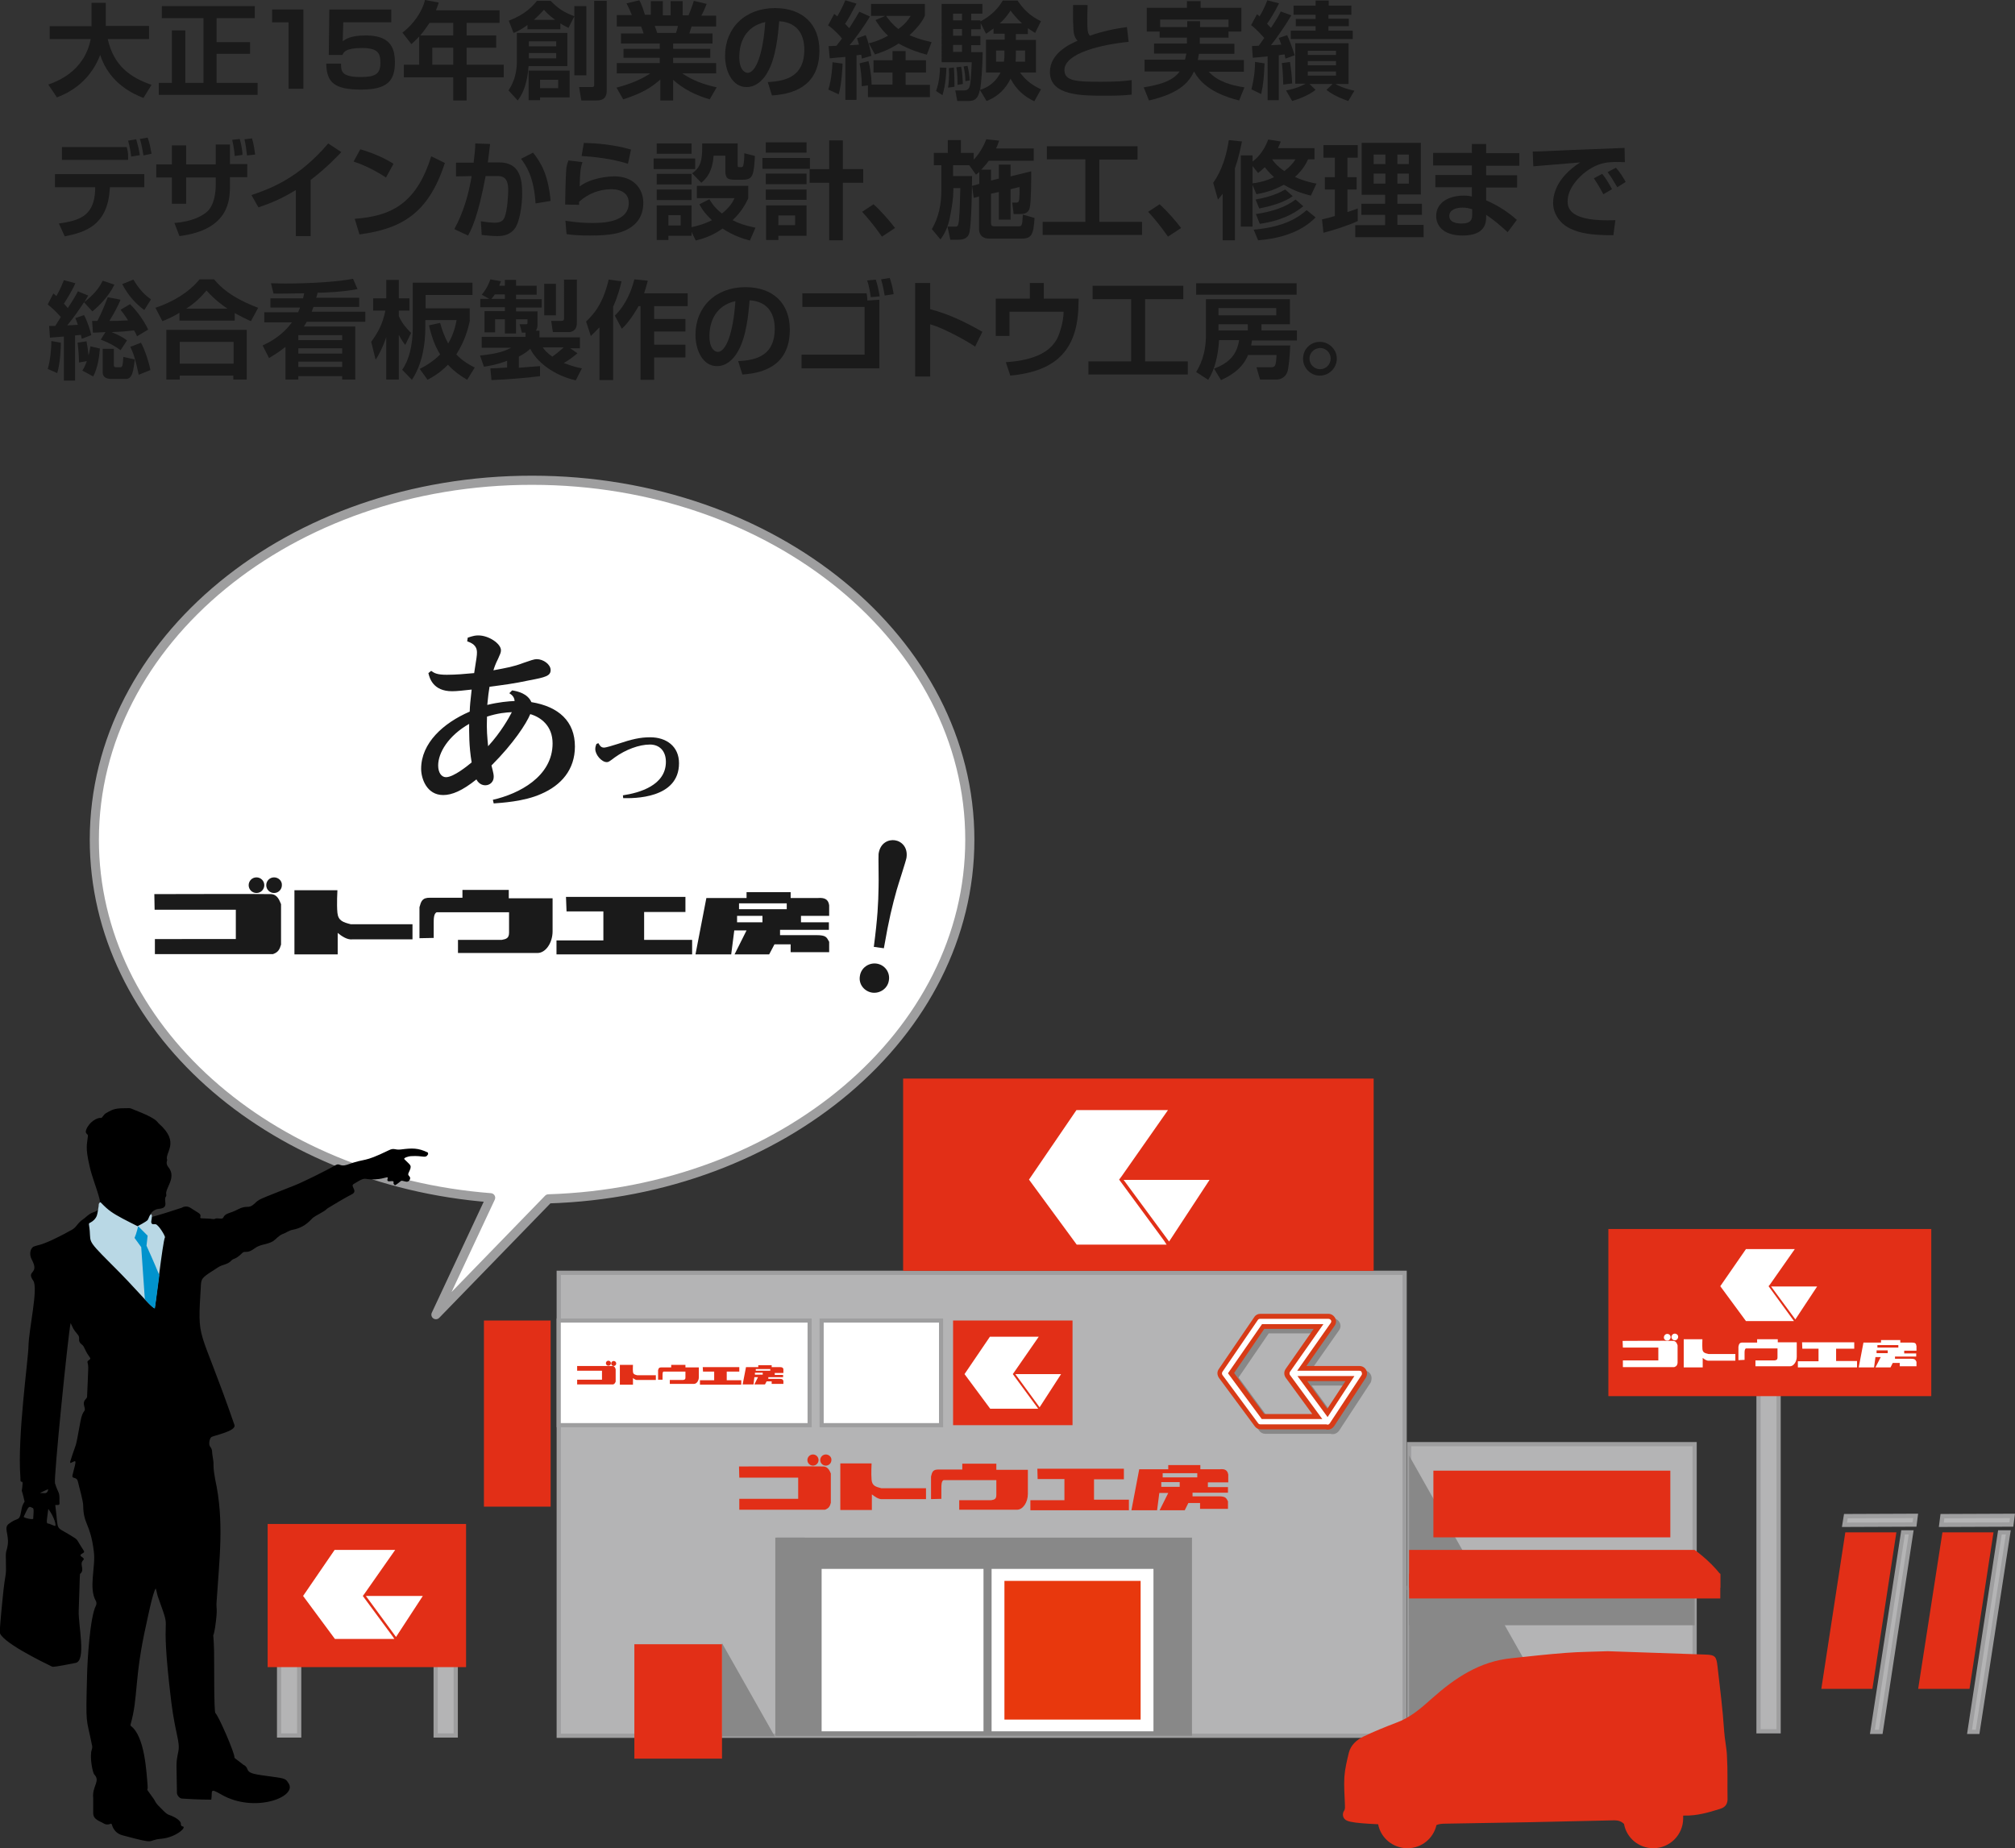<?xml version="1.0" encoding="utf-8"?>
<!-- Generator: Adobe Illustrator 27.5.0, SVG Export Plug-In . SVG Version: 6.00 Build 0)  -->
<svg version="1.1" id="レイヤー_1" xmlns="http://www.w3.org/2000/svg" xmlns:xlink="http://www.w3.org/1999/xlink" x="0px"
	 y="0px" viewBox="0 0 722 662.3" style="enable-background:new 0 0 722 662.3;" xml:space="preserve">
<rect x="0" y="0" width="722" height="662.3" fill="#333333" stroke="none"/>
<style type="text/css">
	.st0{fill:#1A1A1A;}
	.st1{fill:#FFFFFF;stroke:#9E9E9F;stroke-width:3.273;stroke-linejoin:round;stroke-miterlimit:10;}
	.st2{fill:#B9D8E5;}
	.st3{fill:#0193CD;}
	.st4{fill:#B4B4B5;stroke:#9E9E9F;stroke-width:1.509;stroke-miterlimit:10;}
	.st5{fill:#888888;}
	.st6{fill:#B4B4B5;stroke:#9E9E9F;stroke-width:1.558;stroke-miterlimit:10;}
	.st7{fill:#FFFFFF;}
	.st8{fill:#FFFFFF;stroke:#9E9E9F;stroke-width:1.482;stroke-miterlimit:10;}
	.st9{fill:#E22F17;}
	.st10{fill:#E8380D;}
	.st11{fill:#B4B4B5;}
	.st12{fill:#D73B17;}
</style>
<g>
	<path class="st0" d="M17.3,30.3c2.8-1,12.9-4.5,15.2-16.3H17.8V9.4h15V1h5.1v7.6c0,0.1,0,0.5,0,0.7h15.5V14H38.6
		c2.2,9.7,8.2,13.8,15.7,16.4l-2.9,4.7c-3.6-1.4-12.2-5.2-15.5-15.4c-4.1,10.7-12.7,14.1-15.5,15.2L17.3,30.3z"/>
	<path class="st0" d="M58,2.2h33.3v4.3H77.6v8.6h12v4.2h-12v10.4h14.7V34H56.9v-4.3h4.7V10.9h4.8v18.8h6.5V6.5H58V2.2z"/>
	<path class="st0" d="M108.7,3.4v28.4h-5.3V8h-5.9V3.4H108.7z"/>
	<path class="st0" d="M140.2,3.4V8h-17.2l-0.2,6.8c0.9-0.7,2.7-2.1,8.2-2.1c8.3,0,10.5,3.8,10.5,9.6c0,6.8-2.8,9.8-12.2,9.8
		c-9.5,0-12.3-2.6-12.4-9.3h5.3c0,2.6,0,4.8,7,4.8c5.3,0,7.1-1.1,7.1-5c0-3.4-0.7-5.4-6.6-5.4c-6,0-6.6,1.6-7,2.5h-4.9L118,3.4
		H140.2z"/>
	<path class="st0" d="M150.2,13.1c-1.4,1.5-2,2-2.8,2.7l-3.2-4.1c4.2-3.2,7.1-7.7,8.1-11.7l4.9,0.9c-0.2,0.8-0.4,1.3-1,2.8H179v4.5
		h-11.8v4.5h10.6v4.4h-10.6v6.1h13.3v4.5h-13.3V36h-4.8v-8.3h-17.7v-4.5h5.5V13.1z M162.4,12.7V8.2h-8.5c-0.9,1.3-1.8,2.7-3.3,4.5
		H162.4z M154.9,17.1v6.1h7.5v-6.1H154.9z"/>
	<path class="st0" d="M203.3,11.8v11.9h-13.9c-0.2,2.1-0.6,8.1-3.9,12.3l-3.3-3.6c1.1-1.7,3-4.9,3-10.4V11.8H203.3z M189.1,8.9
		c-2.5,1.8-3.8,2.4-5.1,2.9l-1.7-4.4c5.7-2.1,8.5-5.1,10.1-7.1h4.9c2.7,2.8,4.9,4.2,8.5,5.5V2.2h4.3V27h-4.3V5.8l-2.1,4.2
		c-1.2-0.6-2-1-2.9-1.6v2.1h-11.8V8.9z M204.1,25.3v9.6h-10.6v1h-4.1V25.3H204.1z M189.5,14.8v1.8h9.8v-1.8H189.5z M189.5,19v1.9
		h9.8V19H189.5z M198.9,7.1c-2.3-1.7-3.2-2.7-4-3.6c-0.8,0.9-1.7,1.9-3.6,3.6H198.9z M193.5,28.6v3h6.5v-3H193.5z M212.8,0.3h4.6
		v32.1c0,2.4-1,3.6-3.6,3.6h-5.5l-0.8-4.8h4.5c0.3,0,0.9,0,0.9-0.6V0.3z"/>
	<path class="st0" d="M220.9,31.4c5.8-1.5,9.6-3.4,12.1-5.1H221v-3.7h15.4v-1.9h-13v-3.2h13v-1.9h-13.9v-3.6h8.1
		c-0.2-0.8-0.6-1.9-0.9-2.5H221V5.4h5.4c-0.6-1.5-0.9-2.2-1.9-4.2l4.6-1.1c0.9,1.7,1.3,3,2,5.2h2.1V0.4h4.3v5.1h2.8V0.4h4.3v5.1h2.1
		c0.7-1.6,1.5-3.8,1.9-5.2l4.6,1.1c-0.1,0.3-0.9,2.4-1.9,4.2h5.3v3.9h-8.8c-0.3,0.8-0.6,2-0.8,2.5h8.3v3.6h-14.1v1.9h13.3v3.2h-13.3
		v1.9h15.4v3.7h-12.1c3.8,2.6,7.5,3.9,12.3,5l-2.5,4.3c-4.8-1.4-9.4-3.6-13.1-7v7.4h-4.6v-7.5c-3.2,2.8-6.2,4.8-13.3,7.1L220.9,31.4
		z M234.6,9.3c0.2,0.4,0.8,2.2,0.9,2.5h6.7c0.2-0.6,0.4-1,0.7-2.5H234.6z"/>
	<path class="st0" d="M275.1,29.4c6.8-0.3,13.1-2.2,13.1-11.6c0-4.3-1.6-9.7-9-10.2c-0.4,4.6-1.1,13.2-4.3,18.5
		c-0.6,1.1-3.1,5.1-7.4,5.1c-5.1,0-7.7-5.7-7.7-11.2c0-10,7.2-17.1,17.9-17.1c9.8,0,15.9,5.7,15.9,15.2c0,11.2-7.1,15.5-17,16.1
		L275.1,29.4z M264.9,20.4c0,4.8,2.1,5.7,3,5.7c2.8,0,5.5-6.3,6.3-18.2C267,9.5,264.9,15.3,264.9,20.4z"/>
	<path class="st0" d="M296.9,16.5c0.6,0,2.1,0,2.8-0.1c1.2-1.5,1.7-2.2,2-2.6c-2.4-2.9-4.2-4.2-5-4.7l2.2-4.1
		c0.8,0.6,0.9,0.6,1.1,0.9c1.6-2.7,2.5-4.9,2.9-5.8l4,1.2c-1.3,2.5-3,5.7-4.1,7.2c0.6,0.7,1,1.1,1.5,1.6c1.9-3,2.8-4.5,3.6-5.9
		l3.8,1.7c-2.5,4.3-6.3,9.2-7.3,10.3c0.4,0,0.7,0,3.4-0.2c-0.4-1.3-0.5-1.6-0.7-2.3l3.1-1.1c0.8,2.1,1.6,4.6,2,7.4l-3.4,1
		c-0.1-0.7-0.1-1-0.2-1.4c-0.3,0-1.4,0.2-1.7,0.2v16h-4V20.4c-0.6,0-5.5,0.5-5.6,0.5L296.9,16.5z M301.9,22.8c0,0.8-0.3,7.4-1.4,11
		l-3.7-1.7c0.4-1.3,1.2-3.7,1.5-9.8L301.9,22.8z M310.9,30.6l-2.1,0.3c0-2.4-0.3-5.8-0.8-8.2l3.2-0.8c1,4.1,1.1,7.7,1.1,8.4h7.5V26
		h-6.8v-4.4h6.8v-3.3h4.7v3.3h7.3V26h-7.3v4.4h8.7v4.4h-22.2V30.6z M317.2,5.7h-5.1V1.4h19.3v4.2c-0.5,1.1-1.5,3.3-5.5,7
		c1.6,0.7,3.5,1.5,7.9,2.5l-1.7,4.5c-2.6-0.7-6.2-1.8-10.1-4c-3.9,2.5-6.9,3.4-8.5,3.9l-2.2-4c1.4-0.3,3.6-0.9,6.9-2.7
		c-2.4-2.2-3.6-4.2-4.5-5.6L317.2,5.7z M317.5,5.7c1,1.4,2.3,3.1,4.4,4.7c2.8-2.1,3.5-3.3,4.4-4.7H317.5z"/>
	<path class="st0" d="M339.1,24.3c0,1.3-0.2,5.9-1.4,9.8l-2.3-1.5c1.3-3.5,1.4-7.3,1.4-8.4L339.1,24.3z M368.3,12.2H364v2.1h7.2
		v11.7h-5.7c2.1,2.9,4.5,4.6,7.5,6l-2.4,4.3c-3.9-1.9-6.5-4.3-8.5-8.1c-1.6,3.3-4.2,6.3-8.6,8l-2.4-4c-0.6,3-1.7,4-4.1,4h-4
		l-0.7-3.8h3.1c0.8,0,1.3-0.2,1.7-0.7c0.7-1,0.8-3.7,1.1-9.4h-10.8V1.4H352v3.5h-4v2.4h3.3v0.4c4.8-2.6,6.8-5.5,8-7.5h5.3
		c1.9,2.8,4.2,5.4,8.4,7.4l-2.1,4.2c-1-0.6-1.6-1-2.6-1.7V12.2z M341.8,24.2c0.2,3.3,0.2,5.4,0.2,6.9l-2.3,0.3
		c0.2-1.5,0.5-3.5,0.3-7L341.8,24.2z M341.5,4.9v2.4h3.2V4.9H341.5z M341.5,10.4v2.4h3.2v-2.4H341.5z M341.5,16.1v2.5h3.2v-2.5
		H341.5z M344.4,23.9c0.4,2.1,0.5,3.7,0.6,6.2l-1.9,0.3c0-3.9-0.3-5.5-0.4-6.3L344.4,23.9z M346.7,23.6c0.6,2.7,0.7,4.3,0.8,5.2
		l-1.6,0.3c0-2.1-0.2-3.1-0.6-5.3L346.7,23.6z M356,10.2c-1.4,1-1.9,1.4-2.7,1.9l-1.9-3.8v2.2H348v2.4h3.3v3.3H348v2.5h4.1
		c-0.1,6-0.5,10.9-0.9,13.5c1.5-0.5,5-1.7,7.3-6.2h-5.2V14.2h6.7v-2.1H356V10.2z M359.9,18.1h-3v4h2.8c0.2-1.2,0.2-1.7,0.2-2.9V18.1
		z M366.2,8.4c-2.1-2-3.3-3.5-4.1-4.6c-1.7,2.5-2.5,3.3-3.9,4.6H366.2z M364,19.2c0,1.3,0,1.9-0.1,2.9h3.4v-4H364V19.2z"/>
	<path class="st0" d="M389.7,1.6c0,1.2-0.1,2.6-0.1,4.7c0,4.3,0,5.4,0.9,6.5c4.6-1.6,8.8-2.5,13.3-3.1l0.6,5.3
		c-9.4,0.9-23,4-23,10.1c0,4,4.4,4.2,13,4.2c5.4,0,8.2-0.2,11.1-0.6v5.2c-2.8,0.3-5.2,0.4-9.5,0.4c-8.5,0-19.8,0-19.8-8.5
		c0-6.6,6.9-9.9,9.9-11.2c-0.9-1-1.4-2-1.5-4.6c-0.2-3.5-0.1-5.8-0.1-8.2H389.7z"/>
	<path class="st0" d="M429.9,13.6v2.1h12.4v3.6h-12.7c-0.1,0.4-0.2,0.9-0.4,2.2h16.5v4.2h-12.6c3.2,3.5,8,4.9,12.8,5.6l-1.9,4.7
		c-3.5-0.9-12.4-3.3-16.1-10.3h-0.1c-1.5,3-4.2,7.6-16.1,10.3l-1.9-4.7c5.6-0.9,10.4-2.2,12.9-5.7h-12.6v-4.2h14.5
		c0.1-0.6,0.3-1.1,0.5-2.2h-11.6v-3.6h11.8v-2.1h-9.8v-2.2h-4.6V2.8h14.4V0.4h4.9v2.4h14.6v8.5h-4.6v2.2H429.9z M440.2,9.7V7h-24.5
		v2.7h9.7V7.6h4.6v2.1H440.2z"/>
	<path class="st0" d="M448.6,16.5c0.5,0,1.1-0.1,2.4-0.1c0.4-0.5,1.4-1.9,2-2.8c-0.2-0.2-2.6-3-4.7-4.6l2.1-3.9
		c0.7,0.6,0.8,0.6,0.9,0.8c0.4-0.6,1.9-3.3,2.8-5.8l4.2,1.1c-1.4,2.9-3.6,6.4-4.3,7.3c0.4,0.4,0.7,0.8,1.4,1.5
		c2.2-3.3,3-4.8,3.5-5.9l3.8,1.4c-1.9,3.3-5.5,8.5-7.3,10.7c0.6,0,1.4-0.1,3.7-0.2c-0.5-1.4-0.6-1.7-0.9-2.4l3-1
		c0.8,1.7,1.9,4.6,2.7,7.2l-3.3,1.2c-0.2-0.7-0.2-1-0.3-1.5c-0.4,0-1.7,0.2-2.1,0.3v16.1h-4V20.2c-1.3,0.1-4,0.4-5.3,0.5L448.6,16.5
		z M453.1,22.7c-0.2,4.8-0.4,7.4-1.2,11l-3.5-1.7c1.2-4.6,1.3-8.5,1.3-9.8L453.1,22.7z M462.2,22.2c0.4,2.3,0.7,5.2,0.8,7.7
		l-3.2,0.4c0-1.9-0.2-5.7-0.5-7.7L462.2,22.2z M460.8,32.4c4-0.7,6.5-2.1,7-2.4h-3.7V15.5h19.1v14.6h-4.7c0.8,0.5,3.3,1.7,6.8,2.4
		l-2.2,3.7c-4.9-1.7-6.9-3.3-7.8-4l2.2-2.1h-8.3l2.2,2.1c-2.7,2.1-6.1,3.3-8.4,4L460.8,32.4z M471.5,0.2h4.6V2h8.1v3.3H476v1.4h7.3
		v2.7H476V11h8.7v3h-22.2v-3h8.9V9.4h-7.1V6.8h7.1V5.3h-7.9V2h7.9V0.2z M468.6,18.2v1.5h10.1v-1.5H468.6z M468.6,21.9v1.5h10.1v-1.5
		H468.6z M468.6,25.6v1.5h10.1v-1.5H468.6z"/>
	<path class="st0" d="M51.7,62.4v4.7H39.4l-0.1,1c-0.9,12.6-8.6,15.1-16.1,16.6l-2.1-4.6c7.6-1.1,12.6-2.8,13-12l0-1H19.7v-4.7H51.7
		z M45.4,52.7c0.4,1.4,0.5,2.1,0.5,3.5v1.1H22.2v-4.6H45.4z M47,56.1c-0.2-1.7-0.4-3.1-1.1-5.7l2.9-0.5c0.7,2.5,0.9,3.2,1.3,5.7
		L47,56.1z M51.4,55.7c-0.6-3.6-0.9-4.8-1.3-5.9l2.8-0.5c0.7,1.9,0.9,3.1,1.4,5.8L51.4,55.7z"/>
	<path class="st0" d="M77.3,51.8h5.1v7h6.2v4.7h-6.2v2.7c0,5.1,0,16.1-18.1,18.4l-1.8-4.7c6.5-0.5,9.7-2.5,11.3-3.7
		c3.2-2.4,3.5-8,3.5-9.8v-2.8H66.7V73h-5.1v-9.4H56v-4.7h5.6v-6.8h5.1v6.8h10.6V51.8z M84.1,55.9c-0.2-2.4-0.4-3.5-0.9-5.8l2.7-0.3
		c0.5,1.5,1,4.5,1,5.7L84.1,55.9z M88.5,55.7c-0.3-2.4-0.4-3.6-0.9-5.8l2.7-0.3c0.5,1.5,1,4.5,1.1,5.8L88.5,55.7z"/>
	<path class="st0" d="M111.4,84.6h-5.4V68.1c-4.8,2.9-8.3,4.5-13.4,6.2l-2.5-4.4c6.8-2.3,16.9-6,27.5-18.5l4.7,3.1
		c-1.8,1.9-5.3,5.6-11,10V84.6z"/>
	<path class="st0" d="M138.3,63.6c-0.8-0.5-5.9-3.9-11.6-5.7l2.4-4.4c5.5,1.6,9.4,3.6,11.9,5.2L138.3,63.6z M127.1,78.4
		c12.3-0.9,22-4.8,27.4-22.4l4.9,2.4C153.5,76.6,143.8,82,128.8,84L127.1,78.4z"/>
	<path class="st0" d="M175.6,51.6c-0.3,2.5-0.5,4.4-0.8,6.6h4.1c7.4,0,8.2,6,8.2,11.2c0,4.2-0.9,10.4-2.8,12.7
		c-1.4,1.7-3.3,2.5-6.1,2.5c-1.6,0-3.7-0.2-5.6-0.4l-0.3-4.9c1.5,0.2,3.3,0.5,4.9,0.5c1.7,0,2.9-0.4,3.5-1.7c1.2-2.7,1.4-8.7,1.4-10
		c0-4.7-2.1-5.1-4.4-5l-3.7,0c-2.7,14.6-5.2,19.4-6.3,21.3l-4.9-2.3c3.2-5.9,5.1-12.3,6.2-19l-5.6,0.1v-4.9h6.3
		c0.4-3.2,0.6-5.2,0.6-6.9L175.6,51.6z M191.9,72.9c-0.6-9.6-3.4-13.6-5.2-16l4.3-2.2c2.6,3.3,5.4,7.5,6.3,17.3L191.9,72.9z"/>
	<path class="st0" d="M208.7,58.1c-0.6,1.7-0.9,3.3-1,8.7c4-3,10-3.6,12.5-3.6c6.7,0,10.3,4.3,10.3,9.5c0,4.3-1.9,7.5-5.7,9.5
		c-2.5,1.3-5.7,2.2-13.3,2.2c-3,0-5.9-0.1-8.5-0.5l-0.4-4.8c4.3,0.7,7.4,0.8,9.4,0.8c3.5,0,13.3,0,13.3-7.2c0-4-3.7-4.9-6.2-4.9
		c-4.3,0-8.4,1.6-11.6,4.5c0,0.5,0,0.6,0,1.1l-5-0.1c0-2.6,0.2-10.3,0.4-12.6c0.1-1.2,0.3-2,0.8-3.2L208.7,58.1z M225,58.7
		c-5.6-1.9-13.2-2.6-16.6-2.8l0.8-4.7c4.2,0.1,10.9,0.6,16.9,2.4L225,58.7z"/>
	<path class="st0" d="M234.2,56.8h14.9v3.8h-14.9V56.8z M235.3,51.4h12.5v3.7h-12.5V51.4z M235.3,62.3h12.5v3.8h-12.5V62.3z
		 M247.8,83.1v1.4h-8.3V86h-4.2V73.6h12.5v7.8c1.3-0.3,3.9-0.8,7.3-2.5c-3-2.8-4.1-4.9-4.5-5.7l3.6-1.8c0.6,1,1.7,3,4.5,5.1
		c3-2.4,4-4.4,4.5-5.5h-13.5v-4.4h18.4v4.5c-0.8,1.6-2.1,4.5-5.6,7.8c1.9,1,4.2,1.9,8.2,2.7l-2,4.6c-2.2-0.6-5.9-1.7-9.8-4.3
		c-4.2,3-7.8,3.8-9.6,4.3L247.8,83.1z M235.3,67.9h12.5v3.8h-12.5V67.9z M239.5,77.1v3.7h4.4v-3.7H239.5z M248,62.1
		c3.2-2.2,3.7-4.9,3.6-10.7h12.7v7.7c0,0.8,0.1,0.8,1.3,0.8c0.6,0,0.7-0.4,0.8-1c0.2-1,0.3-2.2,0.3-4l3.8,1
		c-0.4,7.1-0.8,8.5-4.4,8.5h-2.9c-2.3,0-3.3-0.4-3.3-3.1v-5.5h-4.2c-0.4,5.5-2.3,7.9-4.4,9.7L248,62.1z"/>
	<path class="st0" d="M273.2,56.6h17v3.9h-17V56.6z M274.5,51H289v3.7h-14.6V51z M274.5,62.2H289V66h-14.6V62.2z M274.5,67.9H289
		v3.7h-14.6V67.9z M274.5,73.6H289v10.9h-10.1v1.5h-4.4V73.6z M278.9,77.2v3.5h6v-3.5H278.9z M302,65.5v20.6h-4.9V65.5h-7v-4.9h7
		V50.3h4.9v10.3h7.3v4.9H302z"/>
	<path class="st0" d="M316,84.8c-0.8-1.1-3.2-4.7-7.1-8.9l4.1-2.7c2.6,2.3,5.9,6.1,7.7,8.5L316,84.8z"/>
	<path class="st0" d="M350.9,65.9v-4.3c-0.2,0.2-0.4,0.4-1.2,1l-2.4-3.4h-5.8v3.9h6.8c0,4.1-0.2,16.7-0.9,20c-0.2,0.9-0.6,2.8-4,2.8
		h-2.9l-1-4.7h2.7c0.5,0,0.9,0,1.1-0.6c0.5-1.5,0.6-6.2,0.8-13.2h-2.5v0.8c0,2.5-0.4,5.5-1.2,9.5c-0.8,4.3-2.4,6.7-3.4,8.1l-3.1-3.7
		c2.5-4.3,3.4-8.9,3.4-14v-8.9h-2.7v-4.4h5v-4.6h4.7v4.6h4.6v2.4c0.4-0.4,2.9-3,4.5-7.3l4.6,0.5c-0.3,0.8-0.5,1.6-1.1,2.8h13.5v4.4
		h-16.1c-0.5,0.7-1.2,1.6-2.7,3.2h3.5v3.9l2.8-0.7V59h4.2v4.2l7.4-1.8c0,2.8,0,10.5-0.5,12.9c-0.2,0.9-0.6,2.4-3.4,2.4h-2.4
		l-0.5-4.1h1.4c0.3,0,0.8,0,1-0.7c0.2-0.5,0.3-4.1,0.2-4.9l-3.2,0.8v10.9h-4.2v-9.9l-2.8,0.6v10.5c0,1.2,0.6,1.2,1.3,1.2h8.4
		c1.3,0,1.5,0,1.7-4.2l4.2,1.2c-0.4,5.9-1,7.4-4.6,7.4h-11.4c-1,0-3.9,0-3.9-3.6V70.4l-1.9,0.5l-0.6-4.3L350.9,65.9z"/>
	<path class="st0" d="M375.2,52.4h32.4v4.8h-13.7v22.3h15.3v4.7h-35.6v-4.7h15.3V57.1h-13.8V52.4z"/>
	<path class="st0" d="M418.5,84.8c-0.8-1.1-3.2-4.7-7.1-8.9l4.1-2.7c2.6,2.3,5.9,6.1,7.7,8.5L418.5,84.8z"/>
	<path class="st0" d="M438.2,69.3c-0.5,0.7-1,1.3-1.8,2.2l-1.7-6c3.1-4.3,4.8-9.9,5.6-15.3l4.7,0.5c-0.5,2.5-1.2,5.9-2.5,9.6v25.8
		h-4.4V69.3z M469.7,70.1c-1.8-0.5-5.4-1.3-9.7-3.9c-4.3,2.4-7.8,3-9.8,3.4l-1.4-3.3v14.9h-4.2V55.7h4.2v2.2c0.7-0.5,3.9-3,5.6-7.9
		l4.5,0.7c-0.3,0.8-0.5,1.4-1,2.4H471v4h-2.3c-0.7,1.6-2.1,4-4.7,6.3c3,1.4,5.6,2,7.7,2.4L469.7,70.1z M448.8,59.5v6.2
		c1.9-0.2,4.4-0.7,7.7-2.2c-1.9-1.8-2.7-2.8-3.3-3.6c-1,1-1.6,1.4-2.4,2.1L448.8,59.5z M471.4,77.9c-1.9,1.9-7.4,7.2-20.6,8.2
		l-1.6-3.8c11.4-1,16.2-4.6,19-7L471.4,77.9z M463.2,70.3c-2.7,2-7.3,3.5-12,4.4l-1.3-3.2c2.7-0.5,6.9-1.4,10.6-3.6L463.2,70.3z
		 M467,73.9c-5.5,4.5-12,5.8-15.6,6.3l-1.4-3.5c5.6-0.8,10.6-2.4,14.2-5.2L467,73.9z M455.8,57.1c0.5,0.7,1.7,2.4,4.4,4.2
		c2-1.5,3.1-2.8,4-4.2H455.8z"/>
	<path class="st0" d="M473.7,78.6c1.4-0.3,2.7-0.6,4.6-1.2v-9.5h-3.6v-4.4h3.6v-7h-4.1v-4.5h12.3v4.5h-3.7v7h3.3v4.4h-3.3V76
		c2.1-0.7,2.7-0.9,3.7-1.3v4.5c-3.3,1.6-9.4,3.5-12.3,4.2L473.7,78.6z M487.9,51.2h21.2v18.5h-8.4V73h8.8v4h-8.8v3.6h9.4V85h-24.5
		v-4.3h10.7V77h-8.5v-4h8.5v-3.2h-8.4V51.2z M492.2,55.4v3.4h4.2v-3.4H492.2z M492.2,62.2v3.6h4.2v-3.6H492.2z M500.7,55.4v3.4h4.1
		v-3.4H500.7z M500.7,62.2v3.6h4.1v-3.6H500.7z"/>
	<path class="st0" d="M527.4,54.9v-3.3h5.1v3.3h11.9v4.5h-11.9v3.4h11.1v4.4h-11.1v4.6c4.7,2,8.5,4.7,11,7l-3.3,4.4
		c-2.4-2.2-5-4.5-7.7-6.2v0.7c0,1.7,0,6.7-8.4,6.7c-7.4,0-9.5-3.9-9.5-7c0-5,4.8-7.3,9.8-7.3c1.7,0,2.4,0.2,3,0.3v-3.3h-13.1v-4.4
		h13.1v-3.4h-13.9v-4.5H527.4z M527.5,75c-0.9-0.3-1.9-0.6-3.5-0.6c-1.9,0-4.7,0.6-4.7,3c0,2.3,2.6,2.7,4.4,2.7
		c3.5,0,3.8-1.6,3.8-3.2V75z"/>
	<path class="st0" d="M582.2,58.1c-0.9,0-3.3-0.1-4.7,0c-3,0.1-6.1,1-9.5,3.6c-2.2,1.7-6.3,5.7-6.3,10.4c0,2.9,1.3,7.4,17.1,6.8
		l-0.7,5.4c-8.3,0-12.2-0.8-15.7-2.5c-3.6-1.8-5.9-5.4-5.9-9c0-2.5,0.7-8.8,9.7-14.6c-2.7,0.2-14.4,1.2-16.8,1.4l-0.2-5.3
		c2.5,0,5.6-0.2,8.4-0.3c3.3-0.2,20.7-0.8,24.5-1L582.2,58.1z M574.5,69.6c-0.4-0.7-1.7-3.3-3.4-5.7l3-1.6c1.3,1.6,2.5,3.6,3.5,5.5
		L574.5,69.6z M579.5,67.1c-1.6-2.7-2.3-3.9-3.5-5.4l3-1.6c1.1,1.2,2.7,3.5,3.5,5.1L579.5,67.1z"/>
	<path class="st0" d="M21.8,122.8c0,1.9-0.2,7.3-1.3,10.9l-3.4-1.5c1-3.3,1.3-7.5,1.3-10L21.8,122.8z M21.8,113.6
		c-2.2-2.5-3.6-3.6-4.7-4.5l2-3.9c0.5,0.3,0.6,0.5,1.1,0.9c1.5-2.6,2.2-4.5,2.7-5.7l4.1,1.1c-1.3,3-3.7,6.7-4.1,7.3
		c0.4,0.4,0.9,1.1,1.4,1.6c2.1-3.2,3-4.8,3.6-6l3.7,1.5c-0.5,0.8-0.8,1.4-1.4,2.4c1.4-1.2,4.7-3.7,6.6-7.7l4.2,1.4
		c-2.1,4.3-5.5,7.6-7.9,9.6l-3-3.3c-1.3,2.1-4.1,6-6,8.3c2.3-0.1,3.2-0.2,3.8-0.2c-0.4-1.2-0.6-1.7-0.9-2.4l3.1-1.1
		c1.2,2.2,2.3,5.6,2.6,7.2l-3.4,1.3c-0.2-0.7-0.2-1-0.3-1.4l-2.1,0.2v16.2h-4v-15.8c-3.7,0.3-4.1,0.3-5,0.4l-0.3-4.2
		c1.5,0,1.6,0,2.2,0L21.8,113.6z M29.5,132.8c0.5-0.8,1-1.6,1.6-3.4l-2.8,0.5c0-2.1-0.3-5.7-0.5-7.1l3.2-0.5
		c0.3,1.7,0.6,3.4,0.7,5.1c0.3-1.1,0.5-1.9,0.7-3.3l3.4,0.8c-0.3,3.4-0.8,6.9-2.4,10L29.5,132.8z M37.8,119
		c-3.3,0.2-3.7,0.2-4.5,0.2l-0.3-4.2h1.9c1.9-3.7,2.7-5.9,3.7-8.5l4.6,0.9c-1.1,2.6-1.9,4.1-4,7.6c2.2,0,3.7,0,6.7-0.2
		c-1.5-2.3-1.9-2.8-2.7-3.8l3.4-2c2.7,2.7,4.9,5.8,6.5,9.1l-4,2.4c-0.4-0.9-0.6-1.4-1.1-2.1c-3.5,0.4-5.1,0.5-8,0.6
		c3.5,1.5,4.5,2.2,5.5,3l-2.3,3.5c-1.8-1.4-4.4-2.8-7.1-3.8L37.8,119z M40.8,125v5.7c0,0.4,0,0.9,0.8,0.9H43c0.7,0,1,0,1.2-3.7
		l4.1,0.9c-0.5,4.2-0.9,7-3.2,7h-5.2c-1.3,0-3.1-0.4-3.1-2.3V125H40.8z M51.7,111.1c-3-2.2-5.8-5.2-7.9-9.3l4-1.6
		c2.4,4,4.4,5.7,6.3,7.1L51.7,111.1z M50.5,122.8c1.4,2.5,2.8,6.8,3.4,9.8l-4.2,1.7c-1-4.7-1.6-7.1-3-10L50.5,122.8z"/>
	<path class="st0" d="M64.3,112.1c-2.7,1.6-4.6,2.4-6.1,3l-2.5-4.8c6.2-2.1,12-5.5,15.8-10.2h5.2c2.1,2.5,5.8,6.4,15.8,10.2
		l-2.6,4.8c-1.4-0.6-3.4-1.6-5.8-2.9v2.7H64.3V112.1z M59.6,118.2h28.8V136h-4.8v-1.4H64.4v1.4h-4.8V118.2z M64.4,122.5v7.8h19.3
		v-7.8H64.4z M81.5,110.6c-4.3-2.9-6.4-5.3-7.5-6.5c-2.1,2.5-4.4,4.7-7.3,6.5H81.5z"/>
	<path class="st0" d="M108.6,106.8c0.2-0.8,0.3-1.2,0.4-1.7c-1.6,0-9.3,0.2-11,0.1l-0.9-3.7c1.8,0,3,0.1,4.9,0.1
		c3.1,0,16.2-0.1,24.5-1.7l1.6,3.7c-5,1-12,1.3-14.3,1.3c-0.1,0.5-0.2,0.9-0.5,1.8h15.4v3.3h-16.4c-0.2,0.5-0.3,0.8-0.6,1.7h19.2
		v3.6h-21c-0.2,0.5-0.5,0.8-1,1.7h18.4V136h-4.7v-1.2h-15.7v1.2h-4.6v-11.7c-2.7,2.1-4.4,3.1-5.9,4l-2.3-4.5c2.1-1,6.9-3.3,10.5-8.3
		h-9.9v-3.6h12.1c0.4-0.9,0.6-1.3,0.7-1.7H96.9v-3.3H108.6z M106.9,120.1v1.8h15.7v-1.8H106.9z M106.9,124.8v1.9h15.7v-1.9H106.9z
		 M106.9,129.6v1.9h15.7v-1.9H106.9z"/>
	<path class="st0" d="M133,122.5c2.3-3.2,4-6,5.1-11.2h-4.4v-4.4h4.7v-6.6h4.5v6.6h3.8v4.4h-3.8v2c1.4,3,3,4.6,4.4,6l-2.1,4.3
		c-0.7-0.9-1.1-1.4-2.3-3.6V136h-4.5v-15.2c-1.4,4.1-2.8,6.6-3.8,8.1L133,122.5z M168.4,114.7c-0.7,3.3-1.9,7.6-4.9,12.3
		c2.3,2.5,5.2,4,6.6,4.7l-2.7,4.4c-2.1-1.2-4.7-3-6.9-5.4c-3,3.1-5.7,4.5-7.3,5.4l-2.8-3.9c2.4-1.2,5.2-3,7.3-5.2
		c-2.1-3.4-3.1-6.7-4-10.4l4-0.9c0.7,2.6,1.6,5,2.9,7.4c1.9-3.3,2.6-6.2,3-8.4h-11.2v2.5c0,6.3-1.1,13.3-4.8,18.9l-3.5-3.6
		c2.5-3.5,3.8-8.8,3.8-15.3v-15.9h21.4v4.4h-16.8v4.8h15.8V114.7z"/>
	<path class="st0" d="M175.7,132c0.7,0,3.5-0.1,6-0.3v-2.4c-4.1,1.5-6.8,1.9-8.3,2.1l-1.4-4c7.1-0.7,9.4-1.9,11.2-2.8h-10.6v-3.9
		h15.7v-1.5h-1.3l-0.8-3h2.3c0.3,0,0.5-0.1,0.5-0.4v-1.4h-4.1v5.1h-4v-5.1h-3.5v4.7h-3.8v-7.6h7.3v-1.4h-8.8v-3h3.2l-2.7-1.5
		c0.8-0.9,2.1-2.6,3.1-5.5l3.8,0.7c-0.4,1-0.5,1.1-0.6,1.6h2v-2.1h4v2.1h7.4v3.2h-7.4v1.6h9.2v3h-9.2v1.4h7.7v4.8
		c0,0.8-0.2,1.5-0.6,2.1h1.3v2.4h14.5v3.9h-3.5l2.6,1.8c-1.6,1.3-2.7,2.2-4.9,3.5c3,1.1,4.8,1.6,6.5,1.9l-2.2,4.3
		c-7.9-1.8-14-6.6-16.3-11.3c-0.9,0.8-1.8,1.6-4.1,2.8v4c2.1-0.2,6.3-0.5,7.6-0.6l0,3.6c-5.4,0.7-12.2,1.2-17.4,1.4L175.7,132z
		 M180.9,107.1v-1.6h-3.6c-0.2,0.3-0.6,0.9-1.2,1.6H180.9z M194.5,124.5c0.6,0.9,1.2,1.7,3.4,3.3c1.3-0.9,3.2-2.5,4.1-3.3H194.5z
		 M195,101.7h4.2V113H195V101.7z M202.2,100.2h4.5v15.5c0,3-2.2,3.3-2.7,3.3h-5.9l-0.6-4h3.6c1,0,1-0.5,1-1.1V100.2z"/>
	<path class="st0" d="M214.7,117.4c-1.4,1.5-2.2,2.2-3,3l-1.7-5.2c2.3-2.2,5.9-5.7,8.1-15l4.6,0.6c-0.4,1.7-1.2,5.1-3,9.1v26.3h-4.9
		V117.4z M232.1,100.6c-0.3,1.2-0.6,2.4-1.3,4.5h15.6v4.6h-12v4.6h11.2v4.5h-11.2v4.7h11.2v4.6h-11.2v8h-4.9v-26.4h-0.7
		c-2.7,4.8-4.8,7-6,8.1l-2.5-4.7c4.1-4,6-9.1,7-13L232.1,100.6z"/>
	<path class="st0" d="M264.5,129.4c6.8-0.3,13.1-2.2,13.1-11.6c0-4.3-1.6-9.7-9-10.2c-0.4,4.6-1.1,13.2-4.3,18.5
		c-0.6,1.1-3.1,5.1-7.4,5.1c-5.1,0-7.7-5.7-7.7-11.2c0-10,7.2-17.1,17.9-17.1c9.8,0,15.9,5.7,15.9,15.2c0,11.2-7.1,15.5-17,16.1
		L264.5,129.4z M254.2,120.4c0,4.8,2.1,5.7,3,5.7c2.8,0,5.5-6.3,6.3-18.2C256.4,109.5,254.2,115.3,254.2,120.4z"/>
	<path class="st0" d="M310.5,105.1c0.2,0.8,0.3,2.1,0.3,2.6l4.3-0.3V132h-27.9v-4.9h22.6V110h-22.3v-4.9H310.5z M312,106.5
		c-0.1-1.1-0.7-4.6-1.3-6l3.1-0.3c0.7,2.1,1.2,4.6,1.4,6L312,106.5z M317,105.9c-0.7-4-1.1-5-1.3-5.8l3.1-0.5
		c0.7,1.9,1.2,4.3,1.4,5.8L317,105.9z"/>
	<path class="st0" d="M333.3,101.4v9.4c6.6,1.7,12.8,4.7,18.7,8.1l-2.6,5.3c-3.4-2.3-11.7-6.8-16.1-8v18.7h-5.4v-33.5H333.3z"/>
	<path class="st0" d="M374,101.4v5.6h12.5l-0.1,3c-0.5,18-11,23.3-24.4,24.6l-1.6-4.8c7-0.5,16-2.2,18.9-9.6
		c0.2-0.5,1.8-4.6,1.8-8.5h-19.4v8.7h-4.9V107h12.2v-5.6H374z"/>
	<path class="st0" d="M391.6,102.4h32.4v4.8h-13.7v22.3h15.3v4.7H390v-4.7h15.3v-22.3h-13.8V102.4z"/>
	<path class="st0" d="M462.3,123.7c-0.1,3.9-0.6,8.3-1,9.5c-0.6,1.8-2.2,2.8-3.8,2.8h-6l-1.3-4.4h5.1c1.6,0,1.9-0.3,2.1-4.4h-10.2
		c-2.1,5.2-6.8,7.7-9.7,9l-2.5-4.1c5.9-2.2,8.2-5.4,9-10.2h-7.2c-0.3,5.1-1.4,10.4-3.9,14.2l-4.3-2.8c1.2-2,3.5-6.1,3.5-13.2v-12.9
		h30.1v9h-10.2v2.2h12.7v3.6h-16.1c-0.1,0.8-0.2,1.3-0.3,1.8H462.3z M464.6,101.5v4.1h-36v-4.1H464.6z M457.3,110.4h-20.7v2.6h20.7
		V110.4z M447.1,116.2h-10.5v2.2h10.5V116.2z"/>
	<path class="st0" d="M479,128.5c0,3.3-2.7,6.1-6.1,6.1c-3.3,0-6-2.7-6-6.1c0-3.4,2.7-6,6-6C476.2,122.5,479,125.2,479,128.5z
		 M469.2,128.5c0,2.1,1.7,3.8,3.8,3.8c2.1,0,3.8-1.7,3.8-3.8s-1.7-3.8-3.8-3.8C470.9,124.8,469.2,126.4,469.2,128.5z"/>
</g>
<g>
	<g>
		<path class="st1" d="M347.5,300.9c0-71.2-70.2-128.8-156.8-128.8C104,172,33.8,229.7,33.8,300.9c0,67.1,62.3,122.1,142,128.3
			l-19.6,41.9l40.3-41.5C280.4,427,347.5,370.4,347.5,300.9z"/>
		<g>
			<path class="st0" d="M183.5,247.4c2.1,0.3,5.6,1.2,6.9,4.2c9.8,1.6,15.6,6.9,15.6,15.9c0,8.3-4.9,13.9-12.1,17
				c-6.2,2.8-14.6,3.2-17,3.4l-0.3-1.3c9.3-2.1,21.4-8.3,21.4-20.2c0-6.3-4.2-9.4-8-10.5c-1.4,3.4-6,10.5-13.9,18.4
				c0.8,3.1,0.8,3.4,0.8,4.1c0,1.8-1.4,3-3,3c-0.3,0-2.1,0-3.2-2.1c-5.1,4.1-8.8,5.6-11.9,5.6c-5.9,0-7.9-5.9-7.9-9.4
				c0-9.2,7.9-16.4,17.4-20.5c0.1-2.6,0.2-3.2,0.7-7.9c-2.8,0.3-5.2,0.6-7,0.6c-6.9,0-8.1-4.8-8.5-6.5l1-0.8
				c1.1,0.8,2.1,1.4,5.6,1.4c3.2,0,6.6-0.3,9.8-0.6c0.9-5.7,1-6.3,1-7.4c0-2.6-1.9-3.4-3.5-4l0.2-1.3c2.1-0.7,2.8-0.8,3.8-0.8
				c3.8,0,8.1,3,8.1,5.3c0,0.9-0.3,1.4-1,3c-1,2-1.4,3.2-1.7,4.2c4.8-0.9,7.2-1.3,10.6-2.6c2.6-0.9,4-1.4,4.9-1.4c2.4,0,5,1.9,5,3.9
				c0,2.1-1.8,2.6-7.7,3.7c-5.6,1.2-9,1.6-14.2,2.3c-0.3,1.9-0.5,3.2-0.8,6.5c4.1-1,7.5-1.3,9.8-1.4c-0.1-1.3-0.8-2.1-1.9-2.8
				L183.5,247.4z M157,274.3c0,2.6,1.2,4.2,2.8,4.2c2.8,0,8-4.3,9.2-5.3c-1-5.9-0.9-11-0.9-13.8C160.7,263.6,157,269.7,157,274.3z
				 M174.5,256.8c-0.2,4.8,0.1,7.4,0.4,10.6c4.5-4.9,7.5-10.2,8.5-12.2C181.4,255.3,178.5,255.5,174.5,256.8z"/>
			<path class="st0" d="M214.4,266.3c0.4,0.6,0.8,1.6,2,1.6c0.8,0,3.3-0.8,4.9-1.3c5.1-1.7,8-2.4,11.7-2.4c5.7,0,10.3,3.2,10.3,9.3
				c0,12.8-16.4,12.6-20,12.5l-0.1-1c6-0.9,15.4-3.6,15.4-12c0-4-2.4-6.2-5.7-6.2c-3.9,0-8.7,1.8-12.6,4.6c-2.1,1.6-2.3,1.7-2.9,1.7
				c-1.8,0-4.1-2.6-4.1-4.7c0-0.7,0.2-1.3,0.4-1.8L214.4,266.3z"/>
		</g>
		<g>
			<path class="st0" d="M318.5,351.3c-0.4,2.9-3.2,4.8-6,4.4c-2.7-0.4-4.9-2.9-4.4-5.9c0.4-3,3.2-4.9,6-4.5
				C316.9,345.7,319,348.3,318.5,351.3z M313.1,339.3c1.4-10.7,1.6-15.7,1.7-21.3c0.1-1.9-0.1-11.4,0-12c0.6-4.2,3.8-5.2,5.8-4.9
				c2.3,0.3,4.8,2.4,4.2,6.3c-0.2,1.2-3,9.7-3.5,11.5c-1.6,5.8-2.7,10-4.6,20.9L313.1,339.3z"/>
		</g>
		<g>
			<path class="st0" d="M97.1,320.4c-2.3-0.1-41.8,0-41.8,0l0.1,5.6h29.1v10.5H55.5v5.4h42.3c2-0.7,2.4-1.8,2.9-3.4v-14.5
				C100.1,322.6,99.4,320.5,97.1,320.4z"/>
			<path class="st0" d="M91.9,320c1.6,0,2.8-1.3,2.8-2.8c0-1.6-1.3-2.8-2.8-2.8c-1.6,0-2.8,1.3-2.8,2.8
				C89.1,318.7,90.3,320,91.9,320z"/>
			<path class="st0" d="M98.2,314.4c-1.6,0-2.8,1.3-2.8,2.8c0,1.6,1.3,2.8,2.8,2.8c1.6,0,2.8-1.3,2.8-2.8
				C101.1,315.7,99.8,314.4,98.2,314.4z"/>
			<path class="st0" d="M120.9,327.1c-0.3-3,0-8.1,0-8.1h-15.4V342H121v-7.7c1.1,0.9,3.3,2.6,5.3,2.3h21.5v-5.4h-22.1
				C123,330.5,121.2,330,120.9,327.1z"/>
			<path class="st0" d="M182.5,318.9h-16.8v2.8h-11.4c-3.1-0.1-3.4,1.3-4,3.4v11.1l5.1-0.1c0,0,0-4.1,0-5.4c0-1.3,0-3.4,1.1-3.8
				h25.9c0,0,0,5.3,0,7.3c0,2-1,2.3-2.6,2.6h-15.7v4.7c0,0,26.3,0,28.5,0c2.9,0,5.4-3.6,5.4-7.8v-11.8h-15.7V318.9z"/>
			<polygon class="st0" points="230.8,326.8 245.6,326.8 245.6,321.4 202.8,321.4 203,326.6 216.2,326.6 216.2,337 199.4,337 
				199.4,342 248,342 248,336.8 230.8,336.8 			"/>
			<path class="st0" d="M293,321.8h-9.7v-2.1h-15.8v2.1h-14.4l-3.9,20.2H262l1.1-8.6h4.4l-4.3,8.6h12.4l1.9-3.6h5.8v2.8h13.8v-3.7
				c-0.9-1.6-1-2.4-4.6-2.4c-3.6,0-13,0-13,0v-1.9H297v-2.7h-10v-2.3h10.1v-3.8c0-0.1-0.1-0.3-0.1-0.5
				C296.6,322.3,295.5,321.6,293,321.8z M273.2,330.5h-9.1l0-2.3h9.1V330.5z M281.9,325.8h-17.1v-2.1h17.1V325.8z"/>
		</g>
	</g>
	<g>
		<path d="M153.4,413.6c-1,1.7-1.5,0.4-6.2,0.7c-0.6,0-2.8,0.6-2.3,1.1c2.3,2.4,2.9,2,1.5,4.9c-0.6,1.2,1.1,1.1,0.4,2.5
			c-0.3,0.6-0.9,0.8-1.5,0.6c-2.2-0.5-0.9-0.5-3.5,1.2c-0.4,0.3-0.9-0.4-0.8-0.7c0.4-1.6-2.8,0.5-2.1-1.6c0.3-1-0.9,0.1-4.3,0.3
			c-4.9,0.3-2.9-1.4-7.9,1.7c-1.3,0.8,1.6,2.4-0.5,3.6c-1.4,0.8-1.6,0.7-8.5,4.9c-0.6,0.3-1,0.9-1.6,1.2c-2.9,1.8-3.4,1.7-4.7,3.1
			c-1.8,1.9-3.9,3.1-6.6,3.6c-1.2,0.2-2.3,1.1-3.5,1.5c-1.4,0.5-2.3,1.8-3.5,2.6c-2.3,1.3-4.5,1-6.5,2.5c-2.9,2.2-3.5,0.7-4.5,1.7
			c-2.6,2.6-3,1.7-4,2.8c-1.3,1.4-3.1,1.3-4.6,2.3c-5.3,3.4-6,3.7-6.2,6.1C70.7,482.2,71,473,84,510.6c0.8,2.3-7.6,3.8-8.3,4.4
			c-0.7,0.6-1,2.7-0.4,3.4c0.5,0.6,0.7,1.2,0.7,1.9c0,1,0.6,3.3,0.5,4.6c0,1.8,0.3,3.5,0.6,5.2c3.3,15,1.5,28.5,0.5,44
			c-0.2,2.4,0.5,2-0.5,8.9c-1,6.2-0.7-0.9-0.4,8.3c0.1,4.3-0.1,22.1,0.5,22.6c1.2,1.1,6.9,14.3,6.8,15.8c0,0.1,0,0.2,0.1,0.3
			c2.8,2.1,3.1,2.4,3.1,2.4c0.8,0.3,1.2,0.9,1.5,1.7c0.7,1.9,4.3,1.8,11.7,3c2.3,0.4,2.4,1.1,2.9,1.8c3.7,4.9-12.1,11.1-24.1,4.1
			c-4.3-2.5-3-1.1-3.5,1.9c0,0-5.1,0-10.6-0.4c-0.8-0.1-1.7-1.2-1.7-2c-0.1-11.1-0.5-9.9,0.5-14.9c0.7-3.4-1.1-6.4-2.5-17.5
			c-4.6-37.6,0.8-22.2-4.7-37.6c-0.5-1.3-0.5-2.2-0.9-3.3c-1.1,1.4-3.2,12.1-3.4,12.9c-4.4,19.6-2.8,25.9-5.6,35.8
			c-0.1,0.2,0,0.5,0.1,0.6c5,3.7,5.6,16.7,6,21.5c0.2,2.4-1.2-0.2,2.3,4.8c0.1,0.2,0.7,1.4,1.4,2.1c3.5,3.6,3.1,3.1,4.9,3.8
			c1.5,0.6,3.2,1.8,3.3,2.7c0,0.5,0,1,0.7,1.1c1.5,0.3-2.5,3.9-7.6,4.4c-5.9,0.5-0.9,2.3-13.9-1.2c-2-0.5-3.3-1.8-3.9-3.8
			c-0.1-0.4-0.3-0.5-0.6-0.3c-0.8,0.3-1.6,0.3-2.4-0.2c-1.2-0.8-3.8-1.3-3.7-3.8c0-0.5,0-4.6,0-5.2c-0.5-4.3,2.7-6.1,0.4-8.5
			c-0.6-0.6-1.8-6.4-0.9-9c0.2-0.5,0.2-1.2,0-1.8c-2-10.1-2.2-5.9-1.7-24.9c0.1-4.7,1-20.8,3.2-24.9c0.2-0.4,0.2-1.1,0-1.5
			c-2.8-4.8,0-12.3-0.8-18c-1.3-10.2-3.7-9.3-3.8-16.4c0-1.4-1.3-6.1-1.6-7.3c-0.3-1-0.2-2.2-1.6-2.5c-0.6-0.1-0.8-0.5-0.6-1.1
			c1.5-5.9,1.5-5.2-0.8-4.2c0-0.2-0.1-0.5,0-0.7c2.6-8.2,1.5-2.8,3.6-14.1c0.9-5,2.1-3.1,1.4-5.5c-0.7-2.4,1-2.6,1-3.5
			c0.1-2.5,0.4-8.9,0.4-9.6c0.2-3.2-1-2.6,0.5-3.7c0.8-0.5-0.4-0.9-1.7-3.8c-0.3-0.6-0.5-1.2-1.1-1.6c-1.8-1.4-0.3-2.2-1.4-3.5
			c-1.9-2.3-1.5-2-2.6-4.2c-0.9,4.1-6.1,55.7-5.6,57.4c1.2,3.9,1.7,2.8,1.6,6.4c0,1.3,0.3,1.5-1.5,1.4c1.3,10-0.3,7.3,5.5,10.9
			c2.7,1.7,1.9,1,3.7,3.9c1.1,1.8,1.5,1.9,0.8,2.4c-0.7,0.5-1.7,0.7-0.2,1.6c0.4,0.3,0.6,0.6,0.2,1c-1.5,1.4,0.7,3.3-1,4.8
			c-0.3,0.3-0.1-0.3-0.6,13.3c-0.2,5,2.8,17.9-1.1,18.7c-7.2,1.4-8,1.5-8.5,1.3c-2.9-1.4-19.2-9.3-18.7-12.6c0,0,0.3-4.7,1-11.4
			c1.1-11.5,1.4-6.8,1.2-14.5c-0.1-3.5,0.3-2.4,0.7-5.3c0.4-3.7-1.5-5.9,0.3-7.3c3-2.3,3.6-1.1,4.2-3.2c0.4-1.5,0.4-3.2,1.4-4.6
			c0.1-0.1,0.1-0.2,0.1-0.3c-1.4-6.1-1-1.8-0.7-6.5c0-0.2-0.1-0.5-0.2-0.5c-0.8,0-0.5-0.6-0.6-1.8c-1.1-14.4,2.8-41.8,2.9-46.7
			c0.1-6.2,3.6-20.9,1.7-23.6c-2.7-3.8,2.4-2.1-0.5-7.5c-1.2-2.2-0.3-4.3,0.7-4.7c0.8-0.3,1.6-0.5,2.4-0.7c1.9-0.6,3.7-1.4,5.5-2.3
			c1.7-0.8,3.4-1.7,5-2.6c0.8-0.4,1.5-0.8,2.1-1.5c0.6-0.7,1.2-1.5,1.9-2.1c0.6-0.5,1.3-0.9,1.8-1.4c0.8-0.7,1.7-1.4,2.7-1.7
			c0.9-0.3,1.7-0.6,2.1-1.6c0.4-0.9,0.3-2,0.1-3c-1-4-2.7-7.8-3.6-11.9c-1.6-6.9-0.9-7.7-0.6-10.8c0.1-0.9-1.2-0.7-0.6-2.3
			c1.1-2.8,3.9-4.4,5.4-4.2c0.3,0,0.9-1.3,1.7-1.7c2.7-1.6,3.4-1.8,8.3-1.8c0.6,0,1.2,0.4,1.8,0.6c8.3,3.2,8,4.2,8.9,5
			c7.7,6.8,1.9,10.3,2.9,13c0,0.1-0.6,1.3,0.4,2.5c3.2,3.9-1.4,7.7-0.7,10c0,0.1,0,0.4-0.1,0.5c-1.2,1.4,1.5,4.2-2.7,4.5
			c-1.5,0.1-3.6,1.8-2.8,2.9c0.2,0.3,10.8-3.2,11.1-3.3c1-0.6,2.1-0.6,3.1,0c2.9,1.9,3.9,2.1,3.6,3.2c-0.2,0.8,0.1,0.5,3.2,0.7
			c0.6,0,1.4,0.3,1.9,0.1c1.1-0.6,2.7,0.4,3.1-0.5c0.8-1.7,2.4-1.4,5.2-2.9c3.4-1.8,3.7,0,5.9-2c2.1-1.9,0.6-1.1,14.4-6.6
			c2.6-1,11.2-5.2,14.8-7.3c1.4-0.8,1.5,0.7,4-0.1c7.5-2.7,5.3-0.5,15-5.2c2-1,2.1,0,4.4-0.3c3.9-0.5,6.1-0.6,9.6,1.1
			C153.4,413.3,153.4,413.5,153.4,413.6z M11.1,540.1c-0.9-0.5-1.2,0.5-2.6,3.4c-0.2,0.4,3.4,1.2,3.4,0.7
			C12.2,540,12.1,540.6,11.1,540.1z M17.3,540.7c-0.6,4.9-0.9,5.3,0.3,5.3c0,0,1.1,0.5,2,0.8C20.4,547.1,19.5,543.6,17.3,540.7z
			 M14.3,535c1.9,0,2.5,0.5,3-1.2C16.9,533.7,17.5,533.5,14.3,535z"/>
		<path class="st2" d="M59.1,443.4c-0.8,1.5-3.4,24.6-3.7,25.4c-1.8-0.8-5.9-6.3-15.9-16.2c-9.3-9.3-6.5-7-7.6-13.6
			c-0.1-0.6,0-0.7,0.5-0.9c1.1-0.6,1.9-1.4,2.3-2.5c0.2-0.6,0.3-1.2,0.4-1.9c0.1-0.4,0.1-0.8,0.2-1.2c0.1-0.3,0-1,0.2-1.3
			c0.1-0.1,0.2-0.2,0.3-0.3c0,0,0.1-0.1,0.1-0.1c0.1,0,0.2,0.1,0.3,0.2c2.7,2.8,4.1,3.7,7.8,5.7c0.3,0.2,5.3,2.7,5.3,2.7
			s3.1-1.6,3.6-2.2c0.3-0.4,0.6-1.5,0.9-1.8c0.3-0.4,0.5-0.4,0.6,0.1c0.1,0.7-0.1,1.4-0.2,2.1c0,0.2,0,0.4,0,0.5
			c0.2,0.9,1.2,0.5,1.6,0.6C56.9,439,59.3,443,59.1,443.4z"/>
		<path class="st3" d="M50.6,446.9c0,0,0.9,13.2,1.3,18.7c1.7,1.9,2.8,3,3.6,3.3c0.1-0.4,0.8-6,1.6-11.9c-1.9-4.7-4.6-10.6-4.6-10.6
			l0.4-3.6l-3.4-3.4c0,0-0.6,2.7-1.3,4.2L50.6,446.9z"/>
	</g>
</g>
<rect x="200.2" y="456.1" class="st4" width="303.1" height="165.9"/>
<rect x="277.8" y="551" class="st5" width="149.3" height="71"/>
<polygon class="st4" points="684.8,549.1 681.9,549.1 670.9,620.6 673.9,620.6 "/>
<polygon class="st4" points="719.6,549.1 716.6,549.1 705.7,620.6 708.6,620.6 "/>
<rect x="504.9" y="517.5" class="st4" width="102.3" height="51.5"/>
<rect x="630.1" y="466" class="st4" width="7.2" height="154.4"/>
<rect x="504.9" y="569" class="st4" width="102.3" height="51.5"/>
<rect x="504.9" y="569" class="st5" width="102.3" height="13.4"/>
<polygon class="st5" points="504.9,521.6 560.6,620.4 504.9,620.4 "/>
<polygon class="st5" points="278.3,622 328.4,622 288.3,551 278.3,551 "/>
<polygon class="st5" points="258.7,588.8 277.6,622.2 258.7,622.2 "/>
<rect x="100" y="554.8" class="st4" width="7.2" height="67.1"/>
<rect x="156.1" y="554.8" class="st4" width="7.2" height="67.1"/>
<polygon class="st6" points="686,546.3 660.9,546.4 661.4,543.3 686.4,543.2 "/>
<polygon class="st6" points="720.7,546.3 695.6,546.4 696,543.3 721.1,543.2 "/>
<rect x="294.4" y="562.2" class="st7" width="58" height="58.2"/>
<rect x="355.3" y="562.2" class="st7" width="58" height="58.2"/>
<rect x="294.4" y="473.2" class="st8" width="42.8" height="37.5"/>
<rect x="95.9" y="546.1" class="st9" width="71.1" height="51.3"/>
<g>
	<polygon class="st7" points="131.1,571.9 141.9,586.6 151.5,571.9 	"/>
	<polygon class="st7" points="130,571.9 130.6,571.1 141.6,555.4 119.9,555.4 108.6,571.9 120,587.3 140.2,587.3 141.3,587.3 
		140.7,586.4 	"/>
</g>
<rect x="173.4" y="473.2" class="st9" width="23.9" height="66.7"/>
<rect x="227.3" y="589.2" class="st9" width="31.4" height="41"/>
<polygon class="st8" points="243,473.2 236.5,473.2 200.2,473.2 200.2,510.7 236.5,510.7 243,510.7 290.1,510.7 290.1,473.2 "/>
<g>
	<path class="st9" d="M219.6,489.5c-0.7,0-12.8,0-12.8,0l0,1.7h8.9v3.2h-8.9v1.7h12.9c0.6-0.2,0.7-0.6,0.9-1v-4.4
		C220.5,490.2,220.2,489.6,219.6,489.5z"/>
	<path class="st9" d="M218,489.4c0.5,0,0.9-0.4,0.9-0.9c0-0.5-0.4-0.9-0.9-0.9c-0.5,0-0.9,0.4-0.9,0.9
		C217.1,489,217.5,489.4,218,489.4z"/>
	<path class="st9" d="M219.9,487.7c-0.5,0-0.9,0.4-0.9,0.9c0,0.5,0.4,0.9,0.9,0.9c0.5,0,0.9-0.4,0.9-0.9
		C220.8,488.1,220.4,487.7,219.9,487.7z"/>
	<path class="st9" d="M226.8,491.6c-0.1-0.9,0-2.5,0-2.5h-4.7v7.1h4.7v-2.4c0.3,0.3,1,0.8,1.6,0.7h6.6v-1.7h-6.7
		C227.5,492.6,226.9,492.5,226.8,491.6z"/>
	<path class="st9" d="M245.6,489.1h-5.1v0.9H237c-1,0-1,0.4-1.2,1v3.4l1.6,0c0,0,0-1.3,0-1.7c0-0.4,0-1,0.3-1.2h7.9c0,0,0,1.6,0,2.2
		c0,0.6-0.3,0.7-0.8,0.8H240v1.4c0,0,8,0,8.7,0c0.9,0,1.7-1.1,1.7-2.4V490h-4.8V489.1z"/>
	<polygon class="st9" points="260.4,491.5 264.9,491.5 264.9,489.9 251.8,489.9 251.9,491.5 255.9,491.5 255.9,494.6 250.8,494.6 
		250.8,496.2 265.6,496.2 265.6,494.6 260.4,494.6 	"/>
	<path class="st9" d="M280.7,492v-1.2c0,0,0-0.1,0-0.2c-0.1-0.5-0.5-0.7-1.2-0.7h-3v-0.7h-4.8v0.7h-4.4l-1.2,6.2h3.9l0.3-2.6h1.3
		l-1.3,2.6h3.8l0.6-1.1h1.8v0.9h4.2v-1.1c-0.3-0.5-0.3-0.7-1.4-0.7c-1.1,0-4,0-4,0v-0.6h5.3v-0.8h-3V492H280.7z M273.3,492.6h-2.8
		l0-0.7h2.8V492.6z M276,491.2h-5.2v-0.6h5.2V491.2z"/>
</g>
<rect x="359.9" y="566.5" class="st10" width="48.8" height="49.7"/>
<rect x="258.7" y="516" class="st11" width="187.6" height="30.3"/>
<g>
	<path class="st9" d="M295.1,525.5c-1.7-0.1-30.3,0-30.3,0l0.1,4H286v7.6h-21.1v3.9h30.7c1.4-0.5,1.8-1.3,2.1-2.5v-10.5
		C297.3,527.1,296.7,525.6,295.1,525.5z"/>
	<path class="st9" d="M291.3,525.2c1.1,0,2-0.9,2-2c0-1.1-0.9-2-2-2c-1.1,0-2,0.9-2,2C289.3,524.3,290.2,525.2,291.3,525.2z"/>
	<path class="st9" d="M295.9,521.2c-1.1,0-2,0.9-2,2c0,1.1,0.9,2,2,2c1.1,0,2-0.9,2-2C298,522.1,297,521.2,295.9,521.2z"/>
	<path class="st9" d="M312.3,530.3c-0.2-2.2,0-5.9,0-5.9h-11.2v16.7h11.3v-5.6c0.8,0.6,2.4,1.9,3.8,1.7h15.6v-3.9h-16
		C313.9,532.8,312.5,532.5,312.3,530.3z"/>
	<path class="st9" d="M357,524.5h-12.2v2.1h-8.3c-2.3-0.1-2.5,0.9-2.9,2.5v8.1l3.7-0.1c0,0,0-3,0-3.9c0-0.9,0-2.5,0.8-2.8H357
		c0,0,0,3.8,0,5.3c0,1.5-0.7,1.7-1.9,1.9h-11.4v3.4c0,0,19.1,0,20.7,0c2.1,0,3.9-2.6,3.9-5.7v-8.6H357V524.5z"/>
	<polygon class="st9" points="392,530.1 402.7,530.1 402.7,526.3 371.7,526.3 371.8,530 381.4,530 381.4,537.6 369.2,537.6 
		369.2,541.2 404.5,541.2 404.5,537.4 392,537.4 	"/>
	<path class="st9" d="M440.1,531.2v-2.8c0-0.1-0.1-0.2-0.1-0.4c-0.3-1.1-1.1-1.7-2.9-1.5h-7V525h-11.5v1.5h-10.4l-2.8,14.7h9.2
		l0.8-6.2h3.2l-3.1,6.2h9l1.3-2.6h4.2v2.1h10V538c-0.6-1.1-0.7-1.8-3.3-1.8c-2.6,0-9.4,0-9.4,0v-1.3H440v-2h-7.2v-1.7H440.1z
		 M422.7,532.8h-6.6l0-1.7h6.6V532.8z M429,529.4h-12.4v-1.5H429V529.4z"/>
</g>
<rect x="341.5" y="473.2" class="st9" width="42.8" height="37.5"/>
<g>
	<polygon class="st7" points="363.8,492.4 372.5,504.3 380.2,492.4 	"/>
	<polygon class="st7" points="362.9,492.4 363.4,491.7 372.2,479 354.7,479 345.6,492.4 354.8,504.8 371.2,504.8 372,504.8 
		371.5,504.1 	"/>
</g>
<rect x="432.7" y="466.2" class="st11" width="60.7" height="50.7"/>
<g>
	<g>
		<path class="st5" d="M491.1,492.5c-0.5-0.9-1.4-1.4-2.4-1.4h-19l10.1-14.4c0.6-0.8,0.7-1.9,0.2-2.8c-0.5-0.9-1.4-1.5-2.4-1.5
			h-24.4c-0.9,0-1.7,0.4-2.2,1.2l-12.7,18.6c-0.7,1-0.6,2.2,0.1,3.2l12.8,17.3c0.5,0.7,1.3,1.1,2.2,1.1h23.4
			c0.2,0.1,0.5,0.1,0.7,0.1l0.1,0c0.9,0,1.7-0.5,2.2-1.2l11.4-17.4C491.5,494.4,491.6,493.4,491.1,492.5z M454.6,508.3l-10.8-14.7
			l10.8-15.8h17.7l-10,14.3c-0.7,1-0.7,2.2,0,3.2l9.5,13H454.6z M483.7,496.5l-6.5,9.9l-7.2-9.9H483.7z"/>
		<path class="st12" d="M489.5,490.9c-0.5-0.9-1.4-1.4-2.4-1.4h-19l10.1-14.4c0.6-0.8,0.7-1.9,0.2-2.8c-0.5-0.9-1.4-1.5-2.4-1.5
			h-24.4c-0.9,0-1.7,0.4-2.2,1.2l-12.7,18.6c-0.7,1-0.6,2.2,0.1,3.2l12.8,17.3c0.5,0.7,1.3,1.1,2.2,1.1H475c0.2,0.1,0.5,0.1,0.7,0.1
			l0.1,0c0.9,0,1.7-0.5,2.2-1.2l11.4-17.4C489.9,492.8,490,491.8,489.5,490.9z M453,506.7L442.2,492l10.8-15.8h17.7l-10,14.3
			c-0.7,1-0.7,2.2,0,3.2l9.5,13H453z M482.1,494.9l-6.5,9.9l-7.2-9.9H482.1z"/>
		<path class="st7" d="M475.7,510.5c-0.1,0-0.3,0-0.4-0.1h-23.7c-0.3,0-0.6-0.1-0.8-0.4l-12.8-17.3c-0.2-0.3-0.2-0.8,0-1.1
			l12.7-18.6c0.2-0.3,0.5-0.4,0.8-0.4H476c0.4,0,0.7,0.2,0.9,0.5c0.2,0.3,0.1,0.7-0.1,1l-12,17.1h22.3c0.4,0,0.7,0.2,0.8,0.5
			s0.2,0.7,0,1L476.5,510C476.3,510.3,476.1,510.5,475.7,510.5C475.7,510.5,475.7,510.5,475.7,510.5z M452.1,508.5h21.7l-11.6-15.8
			c-0.2-0.3-0.2-0.8,0-1.1l12-17.1h-22L440,492.1L452.1,508.5z M464.9,493.1l10.8,14.7l9.6-14.7H464.9z"/>
	</g>
</g>
<rect x="323.6" y="386.5" class="st9" width="168.6" height="68.9"/>
<g>
	<polygon class="st7" points="402.6,422.8 418.9,444.9 433.4,422.8 	"/>
	<polygon class="st7" points="401,422.7 401.9,421.5 418.5,397.8 385.7,397.8 368.7,422.7 385.8,446 416.4,446 418,446 417.1,444.6 
			"/>
</g>
<path class="st9" d="M618.8,629.4c-0.1-3-0.8-5.9-1-8.9c-0.5-7.8-1.5-15.6-2.4-23.4c-0.4-3.5-0.8-4.1-4.4-4.2l-34.9-1.2
	c-5,0.2-10.1,0.2-15.1,0.6c-6.5,0.5-12.9,1.2-19.3,1.9c-11.5,1.1-20.4,7.1-28.7,14.5c-3.9,3.5-7.8,6.9-12.9,8.7
	c-3.9,1.5-7.9,3.1-11.6,4.9c-2.4,1.2-4.5,3-5.2,5.8c-0.7,2.9-1.4,5.8-1.6,8.7c-0.2,3.3,0.1,6.6,0.2,9.9c0,0.7,0.1,1.5-0.2,2
	c-1,1.4-0.5,3.1,0.9,3.7c1.2,0.6,4.4,0.9,7.4,1.1c3.1,0.2,3.8,0.2,3.8,0.2c0.9,4.9,5.3,8.6,10.5,8.6c5.1,0,9.3-3.5,10.4-8.3
	c0.9-0.4,2-0.5,3.2-0.5c20.2-0.3,40.4-0.7,60.6-1.2c1.4,0,2.5,0.4,3.4,1.3c0.9,5,5.3,8.7,10.5,8.7c5.9,0,10.7-4.8,10.7-10.7
	c0-0.3,0-0.6,0-1c0.2,0,0.3,0,0.5,0c4.4,0.1,8.6-1.1,12.7-2.4c1.7-0.5,2.6-1.5,2.7-3.3C618.9,639.8,619.1,634.6,618.8,629.4z"/>
<path class="st9" d="M607.2,555.4H504.9V569h111.5v-4.9C612.5,559.1,607.2,555.4,607.2,555.4z"/>
<rect x="504.9" y="563.9" class="st9" width="111.5" height="8.9"/>
<rect x="513.6" y="527" class="st9" width="84.9" height="23.9"/>
<polygon class="st9" points="661.2,549.1 679.5,549.1 670.9,605.2 652.6,605.2 "/>
<polygon class="st9" points="696,549.1 714.3,549.1 705.7,605.2 687.3,605.2 "/>
<rect x="576.3" y="440.4" class="st9" width="115.7" height="59.9"/>
<g>
	<path class="st7" d="M599.6,480.5c-1-0.1-18.2,0-18.2,0l0.1,2.4h12.7v4.6h-12.7v2.4h18.4c0.9-0.3,1.1-0.8,1.2-1.5v-6.3
		C600.9,481.5,600.6,480.6,599.6,480.5z"/>
	<path class="st7" d="M597.4,480.4c0.7,0,1.2-0.6,1.2-1.2c0-0.7-0.5-1.2-1.2-1.2c-0.7,0-1.2,0.6-1.2,1.2
		C596.1,479.8,596.7,480.4,597.4,480.4z"/>
	<path class="st7" d="M600.1,477.9c-0.7,0-1.2,0.6-1.2,1.2c0,0.7,0.6,1.2,1.2,1.2c0.7,0,1.2-0.6,1.2-1.2
		C601.4,478.5,600.8,477.9,600.1,477.9z"/>
	<path class="st7" d="M610,483.4c-0.1-1.3,0-3.5,0-3.5h-6.7V490h6.8v-3.4c0.5,0.4,1.4,1.1,2.3,1h9.4v-2.4h-9.6
		C610.9,484.9,610.1,484.7,610,483.4z"/>
	<path class="st7" d="M636.9,479.9h-7.3v1.2h-5c-1.4-0.1-1.5,0.6-1.7,1.5v4.8l2.2-0.1c0,0,0-1.8,0-2.4c0-0.6,0-1.5,0.5-1.7h11.3
		c0,0,0,2.3,0,3.2c0,0.9-0.4,1-1.1,1.1h-6.8v2.1c0,0,11.5,0,12.4,0c1.2,0,2.4-1.6,2.4-3.4v-5.2h-6.8V479.9z"/>
	<polygon class="st7" points="657.9,483.3 664.4,483.3 664.4,481 645.7,481 645.8,483.3 651.6,483.3 651.6,487.8 644.2,487.8 
		644.2,490 665.4,490 665.4,487.7 657.9,487.7 	"/>
	<path class="st7" d="M685.1,481.1h-4.2v-0.9h-6.9v0.9h-6.3L666,490h5.5l0.5-3.7h1.9l-1.9,3.7h5.4l0.8-1.6h2.5v1.2h6V488
		c-0.4-0.7-0.4-1.1-2-1.1c-1.6,0-5.7,0-5.7,0v-0.8h7.6V485h-4.3v-1h4.4v-1.7c0-0.1,0-0.1-0.1-0.2
		C686.6,481.4,686.1,481.1,685.1,481.1z M676.4,484.9h-4l0-1h4V484.9z M680.2,482.9h-7.5V482h7.5V482.9z"/>
</g>
<g>
	<polygon class="st7" points="634.6,461 643.3,472.8 651.1,461 	"/>
	<polygon class="st7" points="633.7,460.9 634.2,460.3 643.1,447.6 625.6,447.6 616.4,460.9 625.6,473.4 642,473.4 642.8,473.4 
		642.3,472.7 	"/>
</g>
</svg>
